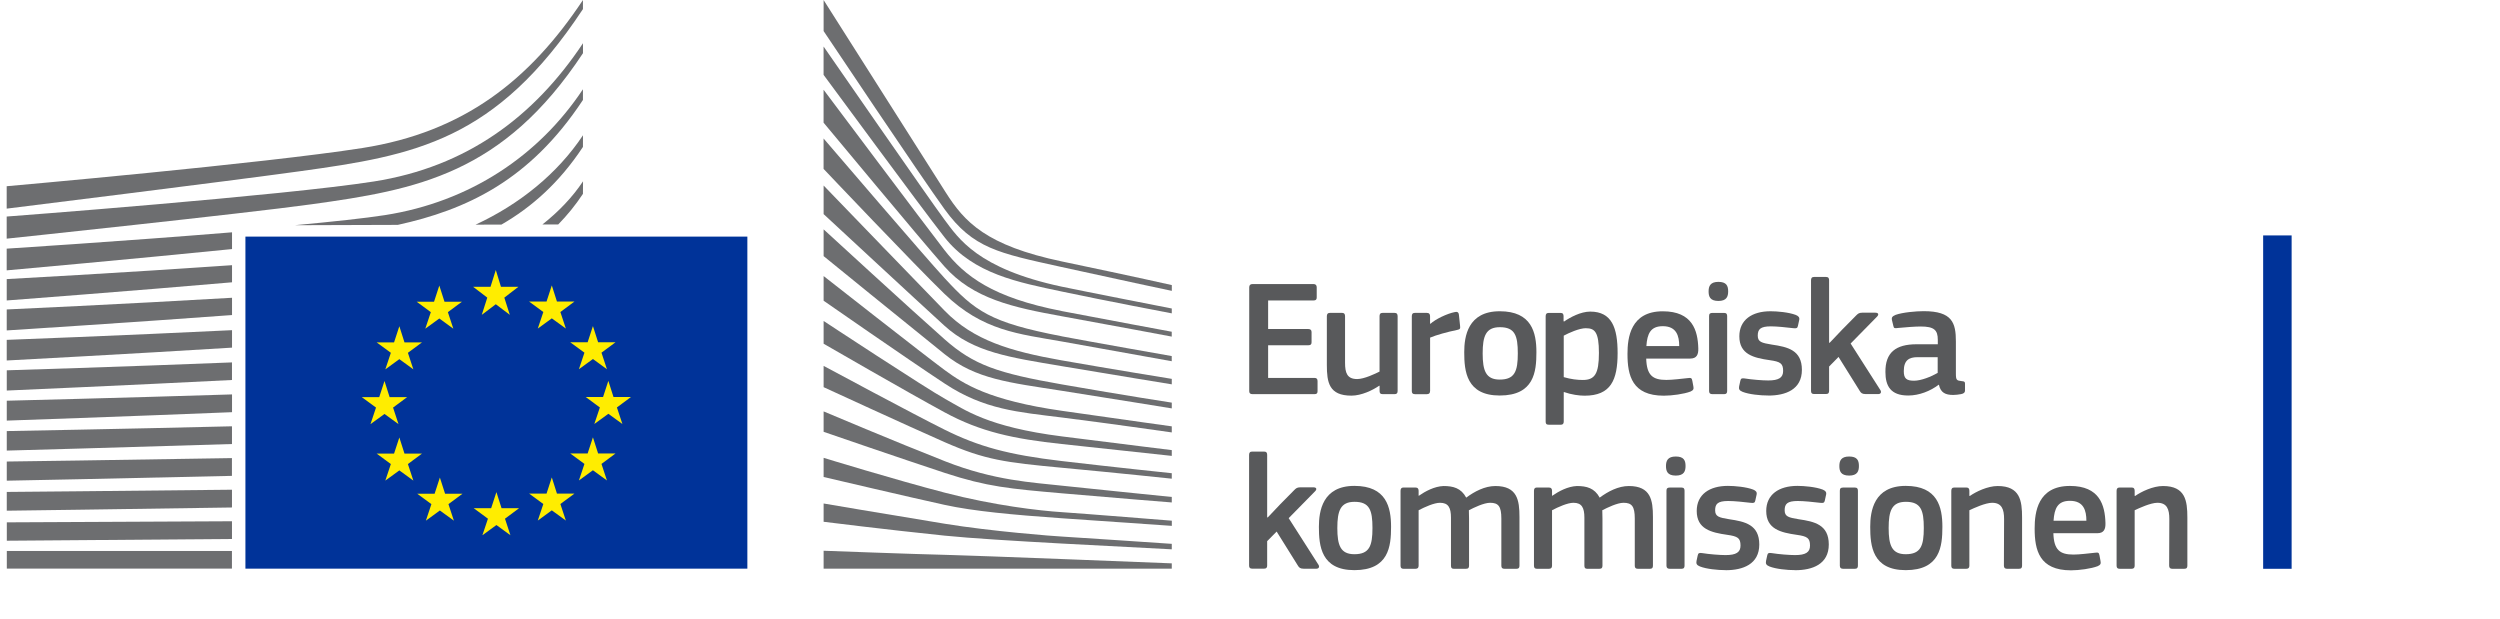 <svg
  width="291"
  height="72"
  viewBox="0 0 291 72"
  fill="none"
  xmlns="http://www.w3.org/2000/svg"
>
<path
    d="M86.993 27.541H86.937H28.567V66.191H86.937H86.993V27.541Z"
    fill="#003399"
  />
<path
    d="M58.309 33.381H60.344L58.703 34.645L59.342 36.647L57.711 35.413L56.08 36.647L56.719 34.645L55.068 33.381H57.097L57.711 31.429L58.309 33.381Z"
    fill="#FFED00"
  />
<path
    d="M58.381 59.157H60.416L58.78 60.376L59.414 62.302L57.783 61.114L56.152 62.302L56.796 60.376L55.139 59.157H57.169L57.783 57.282L58.381 59.157Z"
    fill="#FFED00"
  />
<path
    d="M64.828 57.453H66.868L65.227 58.667L65.866 60.593L64.23 59.405L62.599 60.593L63.243 58.667L61.587 57.453H63.617L64.23 55.572L64.828 57.453Z"
    fill="#FFED00"
  />
<path
    d="M64.828 35.1H66.868L65.227 36.319L65.866 38.245L64.23 37.057L62.599 38.245L63.243 36.319L61.587 35.1H63.617L64.23 33.224L64.828 35.1Z"
    fill="#FFED00"
  />
<path
    d="M69.619 39.838H71.649L70.013 41.051L70.647 42.978L69.016 41.789L67.385 42.978L68.029 41.051L66.372 39.838H68.402L69.016 37.957L69.619 39.838Z"
    fill="#FFED00"
  />
<path
    d="M69.619 52.781H71.649L70.013 54L70.647 55.926L69.016 54.738L67.385 55.926L68.029 54L66.372 52.781H68.402L69.016 50.906L69.619 52.781Z"
    fill="#FFED00"
  />
<path
    d="M71.409 46.208H73.449L71.808 47.427L72.447 49.353L70.811 48.165L69.18 49.353L69.824 47.427L68.167 46.208H70.197L70.811 44.333L71.409 46.208Z"
    fill="#FFED00"
  />
<path
    d="M51.739 35.12H53.769L52.133 36.334L52.767 38.26L51.136 37.072L49.505 38.26L50.149 36.334L48.497 35.12H50.522L51.136 33.239L51.739 35.12Z"
    fill="#FFED00"
  />
<path
    d="M47.081 39.853H49.121L47.48 41.066L48.114 42.993L46.483 41.804L44.852 42.993L45.496 41.066L43.84 39.853H45.869L46.483 37.972L47.081 39.853Z"
    fill="#FFED00"
  />
<path
    d="M45.353 46.229H47.388L45.752 47.442L46.386 49.368L44.755 48.185L43.124 49.368L43.768 47.442L42.116 46.229H44.141L44.755 44.348L45.353 46.229Z"
    fill="#FFED00"
  />
<path
    d="M47.081 52.797H49.121L47.48 54.015L48.114 55.942L46.483 54.754L44.852 55.942L45.496 54.015L43.84 52.797H45.869L46.483 50.921L47.081 52.797Z"
    fill="#FFED00"
  />
<path
    d="M51.806 57.468H53.835L52.199 58.682L52.833 60.608L51.202 59.42L49.571 60.608L50.215 58.682L48.564 57.468H50.589L51.202 55.588L51.806 57.468Z"
    fill="#FFED00"
  />
<path
    d="M95.869 0.005C95.869 0.005 107.869 18.91 110.068 22.374C112.262 25.837 114.772 28.583 123.653 30.443C132.535 32.304 136.4 33.184 136.4 33.184V33.856C136.4 33.856 130.755 32.668 123.495 31.065C116.234 29.462 113.264 28.921 109.956 24.366C107.2 20.574 95.869 3.615 95.869 3.615V0V0.005Z"
    fill="#6D6E70"
  />
<path
    d="M95.869 21.595C95.869 21.595 106.796 32.916 109.956 36.167C113.31 39.615 117.6 40.889 123.551 41.941C129.232 42.942 136.395 44.1 136.395 44.1V44.737C136.395 44.737 129.666 43.645 123.551 42.614C117.553 41.597 113.356 41.031 109.92 37.901C106.842 35.1 95.869 24.922 95.869 24.922V21.59V21.595Z"
    fill="#6D6E70"
  />
<path
    d="M95.869 26.697C95.869 26.697 106.259 36.238 109.956 39.499C113.356 42.497 116.112 43.433 123.587 44.742C131.062 46.052 136.395 46.866 136.395 46.866V47.538C136.395 47.538 129.63 46.441 123.551 45.48C117.472 44.525 113.596 44.146 109.956 41.228C105.758 37.861 95.869 29.811 95.869 29.811V26.692V26.697Z"
    fill="#6D6E70"
  />
<path
    d="M95.869 32.132C95.869 32.132 107.737 41.446 109.956 43.074C112.175 44.702 115.109 46.603 123.623 47.821C132.064 49.03 136.395 49.627 136.395 49.627V50.334C136.395 50.334 128.741 49.237 123.623 48.6C118.505 47.963 114.583 47.69 109.991 44.666C105.523 41.724 95.869 35.004 95.869 35.004V32.132Z"
    fill="#6D6E70"
  />
<path
    d="M95.869 37.36C95.869 37.36 107.772 45.197 110.027 46.441C112.282 47.68 114.931 49.702 123.623 50.799C132.315 51.897 136.395 52.392 136.395 52.392V53.065C136.395 53.065 129.206 52.286 123.587 51.684C117.973 51.083 114.143 50.269 109.956 47.998C105.768 45.733 95.869 40.01 95.869 40.01V37.36Z"
    fill="#6D6E70"
  />
<path
    d="M95.869 42.588C95.869 42.588 106.392 48.251 109.956 50.016C113.928 51.988 117.364 52.933 123.587 53.666C129.697 54.384 136.395 55.082 136.395 55.082V55.719C136.395 55.719 130.203 55.062 123.587 54.445C117.027 53.828 114.69 53.545 109.956 51.467C105.722 49.606 95.869 45.066 95.869 45.066V42.583V42.588Z"
    fill="#6D6E70"
  />
<path
    d="M95.869 47.887C95.869 47.887 104.183 51.406 110.027 53.702C115.774 55.957 120.166 56.149 123.658 56.538C125.197 56.71 136.395 57.848 136.395 57.848V58.485C136.395 58.485 129.707 57.954 123.623 57.423C117.538 56.892 114.915 56.665 109.991 55.052C105.006 53.414 95.869 50.264 95.869 50.264V47.892V47.887Z"
    fill="#6D6E70"
  />
<path
    d="M95.869 53.292C95.869 53.292 104.265 55.866 109.991 57.352C115.718 58.839 120.974 59.446 123.623 59.617C126.271 59.794 136.4 60.608 136.4 60.608V61.21C136.4 61.21 130.638 60.821 123.587 60.325C117.886 59.926 113.31 59.501 109.956 58.768C106.244 57.959 95.869 55.522 95.869 55.522V53.292Z"
    fill="#6D6E70"
  />
<path
    d="M95.869 58.606C95.869 58.606 102.736 59.779 109.991 60.967C115.432 61.857 122.799 62.419 123.587 62.454C124.374 62.489 136.395 63.303 136.395 63.303V63.941C136.395 63.941 128.7 63.546 123.587 63.268C118.259 62.975 112.962 62.656 109.956 62.348C103.217 61.655 95.869 60.735 95.869 60.735V58.606Z"
    fill="#6D6E70"
  />
<path
    d="M95.869 64.107C95.869 64.107 106.699 64.512 109.991 64.583C113.284 64.653 136.395 65.574 136.395 65.574V66.196H95.869V64.107Z"
    fill="#6D6E70"
  />
<path
    d="M123.582 33.366C113.78 31.277 111.561 27.733 109.915 25.539C108.268 23.339 95.864 5.415 95.864 5.415V8.712C96.355 9.344 106.97 23.835 109.95 27.627C113.31 31.899 118.571 32.87 123.582 33.932C128.587 34.994 136.395 36.475 136.395 36.475V35.909C136.395 35.909 126.118 33.902 123.582 33.366Z"
    fill="#6D6E70"
  />
<path
    d="M123.582 36.202C115.534 34.645 112.277 32.127 109.915 29.083C107.552 26.034 95.864 10.446 95.864 10.446V14.279C96.355 14.85 107.046 27.753 109.915 30.999C113.259 34.786 117.927 35.783 123.582 36.809C129.237 37.835 136.39 39.18 136.39 39.18V38.614C136.39 38.614 128.224 37.102 123.582 36.207V36.202Z"
    fill="#6D6E70"
  />
<path
    d="M123.582 39.14C115.212 37.532 113.494 36.212 109.95 32.375C107.721 29.963 96.345 16.68 95.864 16.119V19.659C95.864 19.659 106.494 30.873 109.915 34.185C114.399 38.533 118.607 38.862 123.582 39.747C128.557 40.632 136.39 42.047 136.39 42.047V41.446C136.39 41.446 126.931 39.787 123.582 39.145V39.14Z"
    fill="#6D6E70"
  />
<path
    d="M0.783 27.779C0.783 27.779 28.495 24.856 36.257 23.779C48.528 22.081 58.57 20.27 67.86 6.189C67.86 6.189 67.871 5.39 67.86 5.031C62.17 13.591 54.321 19.431 43.512 21.125C32.954 22.783 0.778 25.205 0.778 25.205V27.779H0.783Z"
    fill="#6D6E70"
  />
<path
    d="M0.778 24.285C0.778 24.285 26.46 21.105 34.922 19.931C48.308 18.081 57.721 16.418 67.855 1.057C67.855 1.057 67.86 0.394 67.855 0.005C61.648 9.344 53.984 15.376 42.193 17.227C30.674 19.037 0.778 21.676 0.778 21.676V24.29V24.285Z"
    fill="#6D6E70"
  />
<path d="M26.997 64.133H0.793V66.185H26.997V64.133Z" fill="#6D6E70" />
<path
    d="M67.855 22.571C67.855 22.571 67.871 21.362 67.865 21.105C66.633 22.96 65.012 24.644 63.141 26.125H64.977C66.009 25.074 66.976 23.895 67.85 22.571H67.855Z"
    fill="#6D6E70"
  />
<path
    d="M67.855 17.11C67.855 17.11 67.865 16.038 67.86 15.745C64.89 20.215 60.467 23.784 55.354 26.151L58.371 26.14C61.858 24.133 65.099 21.281 67.85 17.11H67.855Z"
    fill="#6D6E70"
  />
<path
    d="M67.855 11.649C67.855 11.649 67.865 10.714 67.855 10.39C62.686 18.172 54.648 23.496 44.821 25.038C42.495 25.402 38.706 25.807 34.304 26.216L46.304 26.176C54.224 24.431 61.638 21.059 67.845 11.649H67.855Z"
    fill="#6D6E70"
  />
<path
    d="M27.002 60.674C13.632 60.745 0.793 60.801 0.793 60.801V62.94C0.793 62.94 14.24 62.843 27.002 62.737V60.674Z"
    fill="#6D6E70"
  />
<path
    d="M27.002 57.003C13.724 57.15 0.788 57.261 0.788 57.261V59.446C0.788 59.446 14.373 59.269 27.002 59.071V57.003Z"
    fill="#6D6E70"
  />
<path
    d="M26.997 53.322C13.816 53.55 0.788 53.722 0.788 53.722V55.952C0.788 55.952 14.516 55.684 26.997 55.391V53.322Z"
    fill="#6D6E70"
  />
<path
    d="M27.002 49.621C13.918 49.94 0.788 50.177 0.788 50.177V52.448C0.788 52.448 14.675 52.074 27.002 51.684V49.616V49.621Z"
    fill="#6D6E70"
  />
<path
    d="M27.008 45.91C14.021 46.32 0.788 46.643 0.788 46.643V48.959C0.788 48.959 14.844 48.474 27.008 47.978V45.915V45.91Z"
    fill="#6D6E70"
  />
<path
    d="M27.002 42.184C14.118 42.7 0.788 43.104 0.788 43.104V45.46C0.788 45.46 15.018 44.843 27.002 44.231V42.179V42.184Z"
    fill="#6D6E70"
  />
<path
    d="M27.008 38.432C14.22 39.059 0.783 39.56 0.783 39.56V41.961C0.783 41.961 15.202 41.198 27.008 40.465V38.432Z"
    fill="#6D6E70"
  />
<path
    d="M27.008 34.66C14.317 35.408 0.783 36.02 0.783 36.02V38.462C0.783 38.462 15.396 37.532 27.008 36.672V34.66Z"
    fill="#6D6E70"
  />
<path
    d="M27.008 30.868C14.404 31.748 0.783 32.486 0.783 32.486V34.974C0.783 34.974 15.59 33.851 27.008 32.86V30.873V30.868Z"
    fill="#6D6E70"
  />
<path
    d="M27.008 27.041C14.481 28.067 0.778 28.942 0.778 28.942V31.47C0.778 31.47 15.784 30.125 27.008 28.992V27.041Z"
    fill="#6D6E70"
  />
<path d="M266.745 66.208V27.403H263.431V66.208H266.745Z" fill="#003399" />
<path
    d="M145.41 33.45C145.41 33.201 145.526 33.064 145.796 33.064H152.9C153.134 33.064 153.266 33.201 153.266 33.43V34.629C153.266 34.863 153.17 34.975 152.88 34.975H147.61V38.298H152.28C152.529 38.298 152.666 38.415 152.666 38.644V39.843C152.666 40.077 152.57 40.189 152.28 40.189H147.61V43.99H153.017C153.251 43.99 153.363 44.107 153.363 44.356V45.535C153.363 45.784 153.266 45.88 152.997 45.88H145.796C145.526 45.88 145.41 45.764 145.41 45.535V33.445V33.45Z"
    fill="#58595B"
  />
<path
    d="M162.322 45.88H160.95C160.66 45.88 160.584 45.743 160.584 45.514V44.915L160.543 44.894C159.791 45.418 158.475 46.053 157.301 46.053C154.694 46.053 154.445 44.508 154.445 42.48V36.804C154.445 36.57 154.542 36.418 154.811 36.418H156.219C156.468 36.418 156.564 36.555 156.564 36.804V42.231C156.564 43.39 156.798 44.122 157.972 44.122C158.8 44.122 160.076 43.502 160.579 43.253V36.804C160.579 36.57 160.655 36.418 160.945 36.418H162.317C162.586 36.418 162.683 36.555 162.683 36.804V45.514C162.683 45.763 162.586 45.88 162.317 45.88H162.322Z"
    fill="#58595B"
  />
<path
    d="M166.459 45.515C166.459 45.749 166.362 45.881 166.093 45.881H164.701C164.431 45.881 164.335 45.764 164.335 45.515V36.804C164.335 36.555 164.431 36.418 164.701 36.418H166.073C166.362 36.418 166.459 36.571 166.459 36.804V37.653L166.5 37.694C167.079 37.155 168.451 36.495 169.356 36.322C169.605 36.266 169.782 36.322 169.818 36.652L169.955 37.948C169.976 38.217 169.996 38.334 169.589 38.41C168.507 38.624 167.135 39.01 166.464 39.3V45.515H166.459Z"
    fill="#58595B"
  />
<path
    d="M174.569 46.038C170.687 46.038 170.437 43.202 170.437 40.996C170.437 39.182 170.844 36.23 174.569 36.23C178.294 36.23 178.838 38.72 178.838 40.996C178.838 43.273 178.569 46.038 174.569 46.038ZM174.589 38.085C172.948 38.085 172.582 39.126 172.582 41.134C172.582 43.141 172.948 44.183 174.569 44.183C176.327 44.183 176.673 43.197 176.673 41.134C176.673 39.071 176.343 38.085 174.589 38.085Z"
    fill="#58595B"
  />
<path
    d="M184.454 46.058C183.818 46.058 182.929 45.941 182.04 45.631L182.019 45.652V49.051C182.019 49.265 181.963 49.438 181.653 49.438H180.281C179.971 49.438 179.915 49.3 179.915 49.051V36.809C179.915 36.56 180.012 36.423 180.281 36.423H181.653C181.923 36.423 181.999 36.575 181.999 36.809V37.389L182.055 37.429C182.751 36.946 183.986 36.27 185.104 36.27C187.635 36.27 188.29 38.181 188.29 41.098C188.29 44.244 187.498 46.058 184.448 46.058H184.454ZM184.606 38.202C183.813 38.202 182.599 38.761 182.019 39.071V43.898C182.888 44.147 183.585 44.229 184.24 44.229C185.633 44.229 186.115 43.512 186.115 41.083C186.115 38.654 185.633 38.207 184.611 38.207L184.606 38.202Z"
    fill="#58595B"
  />
<path
    d="M191.619 41.733C191.675 43.685 192.371 44.223 193.957 44.223C194.653 44.223 195.735 44.086 196.467 44.01C196.813 43.969 196.929 43.969 196.99 44.34L197.107 44.975C197.163 45.265 197.128 45.418 196.777 45.575C196.025 45.865 194.617 46.058 193.667 46.058C189.977 46.058 189.439 43.705 189.439 41.194C189.439 39.319 189.784 36.235 193.55 36.235C197.006 36.235 197.626 38.476 197.682 40.559C197.702 41.255 197.509 41.738 196.736 41.738H191.619V41.733ZM191.639 40.285H195.461C195.461 39.106 195.151 37.968 193.55 37.968C192.122 37.968 191.736 38.837 191.639 40.285Z"
    fill="#58595B"
  />
<path
    d="M200.019 35.031C199.013 35.031 198.881 34.472 198.881 33.913C198.881 33.293 199.095 32.81 200.019 32.81C200.944 32.81 201.158 33.252 201.158 33.913C201.158 34.512 200.985 35.031 200.019 35.031ZM201.041 45.514C201.041 45.728 200.965 45.88 200.695 45.88H199.323C199.054 45.88 198.937 45.764 198.937 45.514V36.789C198.937 36.52 199.054 36.423 199.323 36.423H200.695C200.965 36.423 201.041 36.575 201.041 36.789V45.514Z"
    fill="#58595B"
  />
<path
    d="M205.833 46.038C204.868 46.038 203.572 45.901 202.84 45.611C202.454 45.458 202.377 45.281 202.433 44.976L202.571 44.34C202.626 44.03 202.764 44.01 203.074 44.051C203.922 44.188 205.157 44.285 205.818 44.285C207.053 44.285 207.556 43.954 207.556 43.182C207.556 42.292 207.226 42.099 206.011 41.926C204.121 41.657 202.459 41.251 202.459 39.147C202.459 37.236 203.927 36.23 206.087 36.23C206.88 36.23 208.211 36.347 209.025 36.657C209.355 36.794 209.487 36.946 209.431 37.236L209.279 37.932C209.223 38.202 209.106 38.242 208.755 38.202C207.927 38.105 206.844 37.988 206.128 37.988C204.893 37.988 204.603 38.334 204.603 39.071C204.603 39.807 205.066 39.919 206.245 40.112C208.079 40.382 209.741 40.748 209.741 43.05C209.741 45.352 207.83 46.043 205.843 46.043L205.833 46.038Z"
    fill="#58595B"
  />
<path
    d="M212.958 39.915L214.447 38.349L216.048 36.728C216.241 36.535 216.378 36.398 216.744 36.398H218.289C218.655 36.398 218.716 36.611 218.502 36.84L215.413 39.986L218.889 45.428C219.026 45.662 218.909 45.87 218.64 45.87H217.151C216.744 45.87 216.612 45.733 216.475 45.505L214.005 41.546L212.907 42.664V45.499C212.907 45.713 212.831 45.865 212.541 45.865H211.169C210.9 45.865 210.803 45.749 210.803 45.499V32.622C210.803 32.373 210.9 32.236 211.169 32.236H212.541C212.831 32.236 212.907 32.388 212.907 32.622V39.884L212.963 39.904L212.958 39.915Z"
    fill="#58595B"
  />
<path
    d="M225.663 44.783C224.697 45.515 223.401 46.038 222.11 46.038C220.062 46.038 219.463 44.92 219.463 43.299C219.442 41.038 220.662 40.072 223.091 40.072H225.561V39.569C225.561 38.41 225.134 38.004 223.554 38.004C222.918 38.004 221.699 38.1 220.926 38.176C220.54 38.232 220.443 38.217 220.388 37.943L220.215 37.226C220.174 36.977 220.235 36.82 220.657 36.647C221.485 36.357 223.015 36.22 223.919 36.22C227.258 36.22 227.665 37.592 227.665 39.752V43.477C227.665 44.27 227.761 44.29 228.361 44.366C228.651 44.387 228.727 44.443 228.727 44.656V45.469C228.727 45.682 228.59 45.815 228.264 45.876C227.954 45.931 227.645 45.972 227.355 45.972C226.445 45.972 225.886 45.703 225.693 44.793L225.652 44.773L225.663 44.783ZM225.546 41.576H223.188C222.222 41.576 221.602 41.922 221.602 43.197C221.602 44.046 221.892 44.315 222.801 44.315C223.63 44.315 224.809 43.833 225.546 43.406V41.571V41.576Z"
    fill="#58595B"
  />
<path
    d="M147.554 60.242L149.038 58.676L150.639 57.055C150.832 56.862 150.969 56.725 151.335 56.725H152.88C153.246 56.725 153.307 56.938 153.093 57.167L150.003 60.313L153.48 65.756C153.617 65.989 153.5 66.198 153.23 66.198H151.747C151.34 66.198 151.208 66.061 151.071 65.832L148.601 61.873L147.498 62.991V65.827C147.498 66.04 147.422 66.193 147.132 66.193H145.76C145.491 66.193 145.394 66.076 145.394 65.827V52.949C145.394 52.7 145.491 52.563 145.76 52.563H147.132C147.422 52.563 147.498 52.715 147.498 52.949V60.211L147.554 60.232V60.242Z"
    fill="#58595B"
  />
<path
    d="M157.652 66.365C153.769 66.365 153.52 63.53 153.52 61.324C153.52 59.51 153.927 56.557 157.652 56.557C161.377 56.557 161.92 59.047 161.92 61.324C161.92 63.601 161.651 66.365 157.652 66.365ZM157.672 58.412C156.03 58.412 155.665 59.454 155.665 61.461C155.665 63.469 156.03 64.51 157.652 64.51C159.41 64.51 159.755 63.525 159.755 61.461C159.755 59.398 159.425 58.412 157.672 58.412Z"
    fill="#58595B"
  />
<path
    d="M176.516 66.208H175.123C174.854 66.208 174.757 66.091 174.757 65.842V60.359C174.757 58.931 174.412 58.524 173.446 58.524C172.73 58.524 171.571 59.083 170.977 59.393C170.977 59.586 170.997 59.932 170.997 60.379V65.842C170.997 66.076 170.921 66.208 170.631 66.208H169.223C168.974 66.208 168.893 66.091 168.893 65.842V60.262C168.893 59.083 168.583 58.524 167.617 58.524C166.942 58.524 165.859 59.007 165.127 59.393V65.842C165.127 66.076 165.031 66.208 164.761 66.208H163.369C163.12 66.208 163.023 66.091 163.023 65.842V57.132C163.023 56.883 163.12 56.745 163.369 56.745H164.741C165.031 56.745 165.127 56.898 165.127 57.132V57.691L165.148 57.711C165.9 57.188 166.962 56.613 168.024 56.573C169.142 56.573 170.072 56.806 170.667 57.925C171.632 57.208 172.831 56.573 174.066 56.573C176.617 56.573 176.866 58.234 176.866 60.166V65.842C176.866 66.076 176.79 66.208 176.521 66.208H176.516Z"
    fill="#58595B"
  />
<path
    d="M192.046 66.208H190.653C190.384 66.208 190.288 66.091 190.288 65.842V60.359C190.288 58.931 189.942 58.524 188.976 58.524C188.26 58.524 187.106 59.083 186.507 59.393C186.507 59.586 186.527 59.932 186.527 60.379V65.842C186.527 66.076 186.451 66.208 186.161 66.208H184.753C184.504 66.208 184.423 66.091 184.423 65.842V60.262C184.423 59.083 184.113 58.524 183.148 58.524C182.472 58.524 181.389 59.007 180.657 59.393V65.842C180.657 66.076 180.561 66.208 180.292 66.208H178.899C178.65 66.208 178.554 66.091 178.554 65.842V57.132C178.554 56.883 178.65 56.745 178.899 56.745H180.271C180.561 56.745 180.657 56.898 180.657 57.132V57.691L180.678 57.711C181.43 57.188 182.492 56.613 183.554 56.573C184.672 56.573 185.602 56.806 186.202 57.925C187.167 57.208 188.362 56.573 189.602 56.573C192.153 56.573 192.402 58.234 192.402 60.166V65.842C192.402 66.076 192.325 66.208 192.056 66.208H192.046Z"
    fill="#58595B"
  />
<path
    d="M195.059 55.358C194.053 55.358 193.921 54.799 193.921 54.24C193.921 53.62 194.135 53.138 195.059 53.138C195.984 53.138 196.198 53.58 196.198 54.24C196.198 54.84 196.025 55.358 195.059 55.358ZM196.081 65.842C196.081 66.056 196.005 66.208 195.735 66.208H194.363C194.094 66.208 193.977 66.091 193.977 65.842V57.117C193.977 56.847 194.094 56.751 194.363 56.751H195.735C196.005 56.751 196.081 56.903 196.081 57.117V65.842Z"
    fill="#58595B"
  />
<path
    d="M200.873 66.365C199.907 66.365 198.612 66.228 197.88 65.939C197.494 65.786 197.417 65.608 197.473 65.303L197.61 64.668C197.666 64.358 197.804 64.338 198.114 64.378C198.962 64.516 200.197 64.612 200.858 64.612C202.093 64.612 202.596 64.282 202.596 63.509C202.596 62.62 202.265 62.427 201.051 62.254C199.16 61.985 197.499 61.578 197.499 59.474C197.499 57.564 198.967 56.557 201.127 56.557C201.92 56.557 203.251 56.674 204.064 56.984C204.395 57.121 204.527 57.274 204.471 57.564L204.319 58.26C204.263 58.529 204.146 58.57 203.795 58.529C202.967 58.433 201.884 58.316 201.168 58.316C199.933 58.316 199.643 58.661 199.643 59.398C199.643 60.135 200.106 60.247 201.285 60.44C203.119 60.709 204.781 61.075 204.781 63.377C204.781 65.679 202.87 66.371 200.883 66.371L200.873 66.365Z"
    fill="#58595B"
  />
<path
    d="M208.964 66.365C207.998 66.365 206.702 66.228 205.97 65.939C205.584 65.786 205.508 65.608 205.564 65.303L205.701 64.668C205.757 64.358 205.894 64.338 206.204 64.378C207.053 64.516 208.288 64.612 208.948 64.612C210.183 64.612 210.686 64.282 210.686 63.509C210.686 62.62 210.356 62.427 209.141 62.254C207.251 61.985 205.589 61.578 205.589 59.474C205.589 57.564 207.058 56.557 209.218 56.557C210.01 56.557 211.342 56.674 212.155 56.984C212.485 57.121 212.617 57.274 212.561 57.564L212.409 58.26C212.353 58.529 212.236 58.57 211.886 58.529C211.057 58.433 209.975 58.316 209.258 58.316C208.023 58.316 207.734 58.661 207.734 59.398C207.734 60.135 208.196 60.247 209.375 60.44C211.21 60.709 212.871 61.075 212.871 63.377C212.871 65.679 210.961 66.371 208.974 66.371L208.964 66.365Z"
    fill="#58595B"
  />
<path
    d="M215.24 55.358C214.233 55.358 214.101 54.799 214.101 54.24C214.101 53.62 214.315 53.138 215.24 53.138C216.164 53.138 216.378 53.58 216.378 54.24C216.378 54.84 216.205 55.358 215.24 55.358ZM216.261 65.842C216.261 66.056 216.185 66.208 215.915 66.208H214.543C214.274 66.208 214.157 66.091 214.157 65.842V57.117C214.157 56.847 214.274 56.751 214.543 56.751H215.915C216.185 56.751 216.261 56.903 216.261 57.117V65.842Z"
    fill="#58595B"
  />
<path
    d="M221.826 66.365C217.943 66.365 217.694 63.53 217.694 61.324C217.694 59.51 218.101 56.557 221.826 56.557C225.551 56.557 226.094 59.047 226.094 61.324C226.094 63.601 225.825 66.365 221.826 66.365ZM221.846 58.412C220.205 58.412 219.839 59.454 219.839 61.461C219.839 63.469 220.205 64.51 221.826 64.51C223.584 64.51 223.93 63.525 223.93 61.461C223.93 59.398 223.599 58.412 221.846 58.412Z"
    fill="#58595B"
  />
<path
    d="M235.013 66.208H233.621C233.372 66.208 233.255 66.091 233.255 65.842L233.275 60.415C233.275 59.276 233.006 58.524 231.883 58.524C231.11 58.524 229.759 59.144 229.235 59.393V65.842C229.235 66.076 229.139 66.208 228.869 66.208H227.497C227.228 66.208 227.131 66.091 227.131 65.842V57.132C227.131 56.883 227.228 56.745 227.497 56.745H228.869C229.139 56.745 229.235 56.883 229.235 57.132V57.711C229.235 57.711 229.276 57.731 229.291 57.731C230.008 57.228 231.359 56.573 232.533 56.573C235.14 56.573 235.369 58.29 235.369 60.242V65.842C235.369 66.076 235.293 66.208 235.003 66.208H235.013Z"
    fill="#58595B"
  />
<path
    d="M239.013 62.061C239.069 64.013 239.765 64.552 241.35 64.552C242.047 64.552 243.129 64.414 243.861 64.338C244.206 64.297 244.323 64.297 244.384 64.668L244.501 65.304C244.557 65.593 244.521 65.746 244.171 65.903C243.419 66.193 242.011 66.386 241.061 66.386C237.371 66.386 236.833 64.033 236.833 61.523C236.833 59.647 237.178 56.563 240.944 56.563C244.4 56.563 245.02 58.804 245.075 60.887C245.096 61.584 244.903 62.066 244.13 62.066H239.013V62.061ZM239.033 60.613H242.855C242.855 59.434 242.545 58.296 240.944 58.296C239.516 58.296 239.13 59.165 239.033 60.613Z"
    fill="#58595B"
  />
<path
    d="M254.248 66.208H252.856C252.607 66.208 252.49 66.091 252.49 65.842L252.51 60.415C252.51 59.276 252.241 58.524 251.118 58.524C250.345 58.524 248.994 59.144 248.475 59.393V65.842C248.475 66.076 248.379 66.208 248.109 66.208H246.737C246.468 66.208 246.371 66.091 246.371 65.842V57.132C246.371 56.883 246.468 56.745 246.737 56.745H248.109C248.379 56.745 248.475 56.883 248.475 57.132V57.711C248.475 57.711 248.516 57.731 248.531 57.731C249.248 57.228 250.599 56.573 251.773 56.573C254.38 56.573 254.609 58.29 254.609 60.242V65.842C254.609 66.076 254.533 66.208 254.243 66.208H254.248Z"
    fill="#58595B"
  />
</svg>
